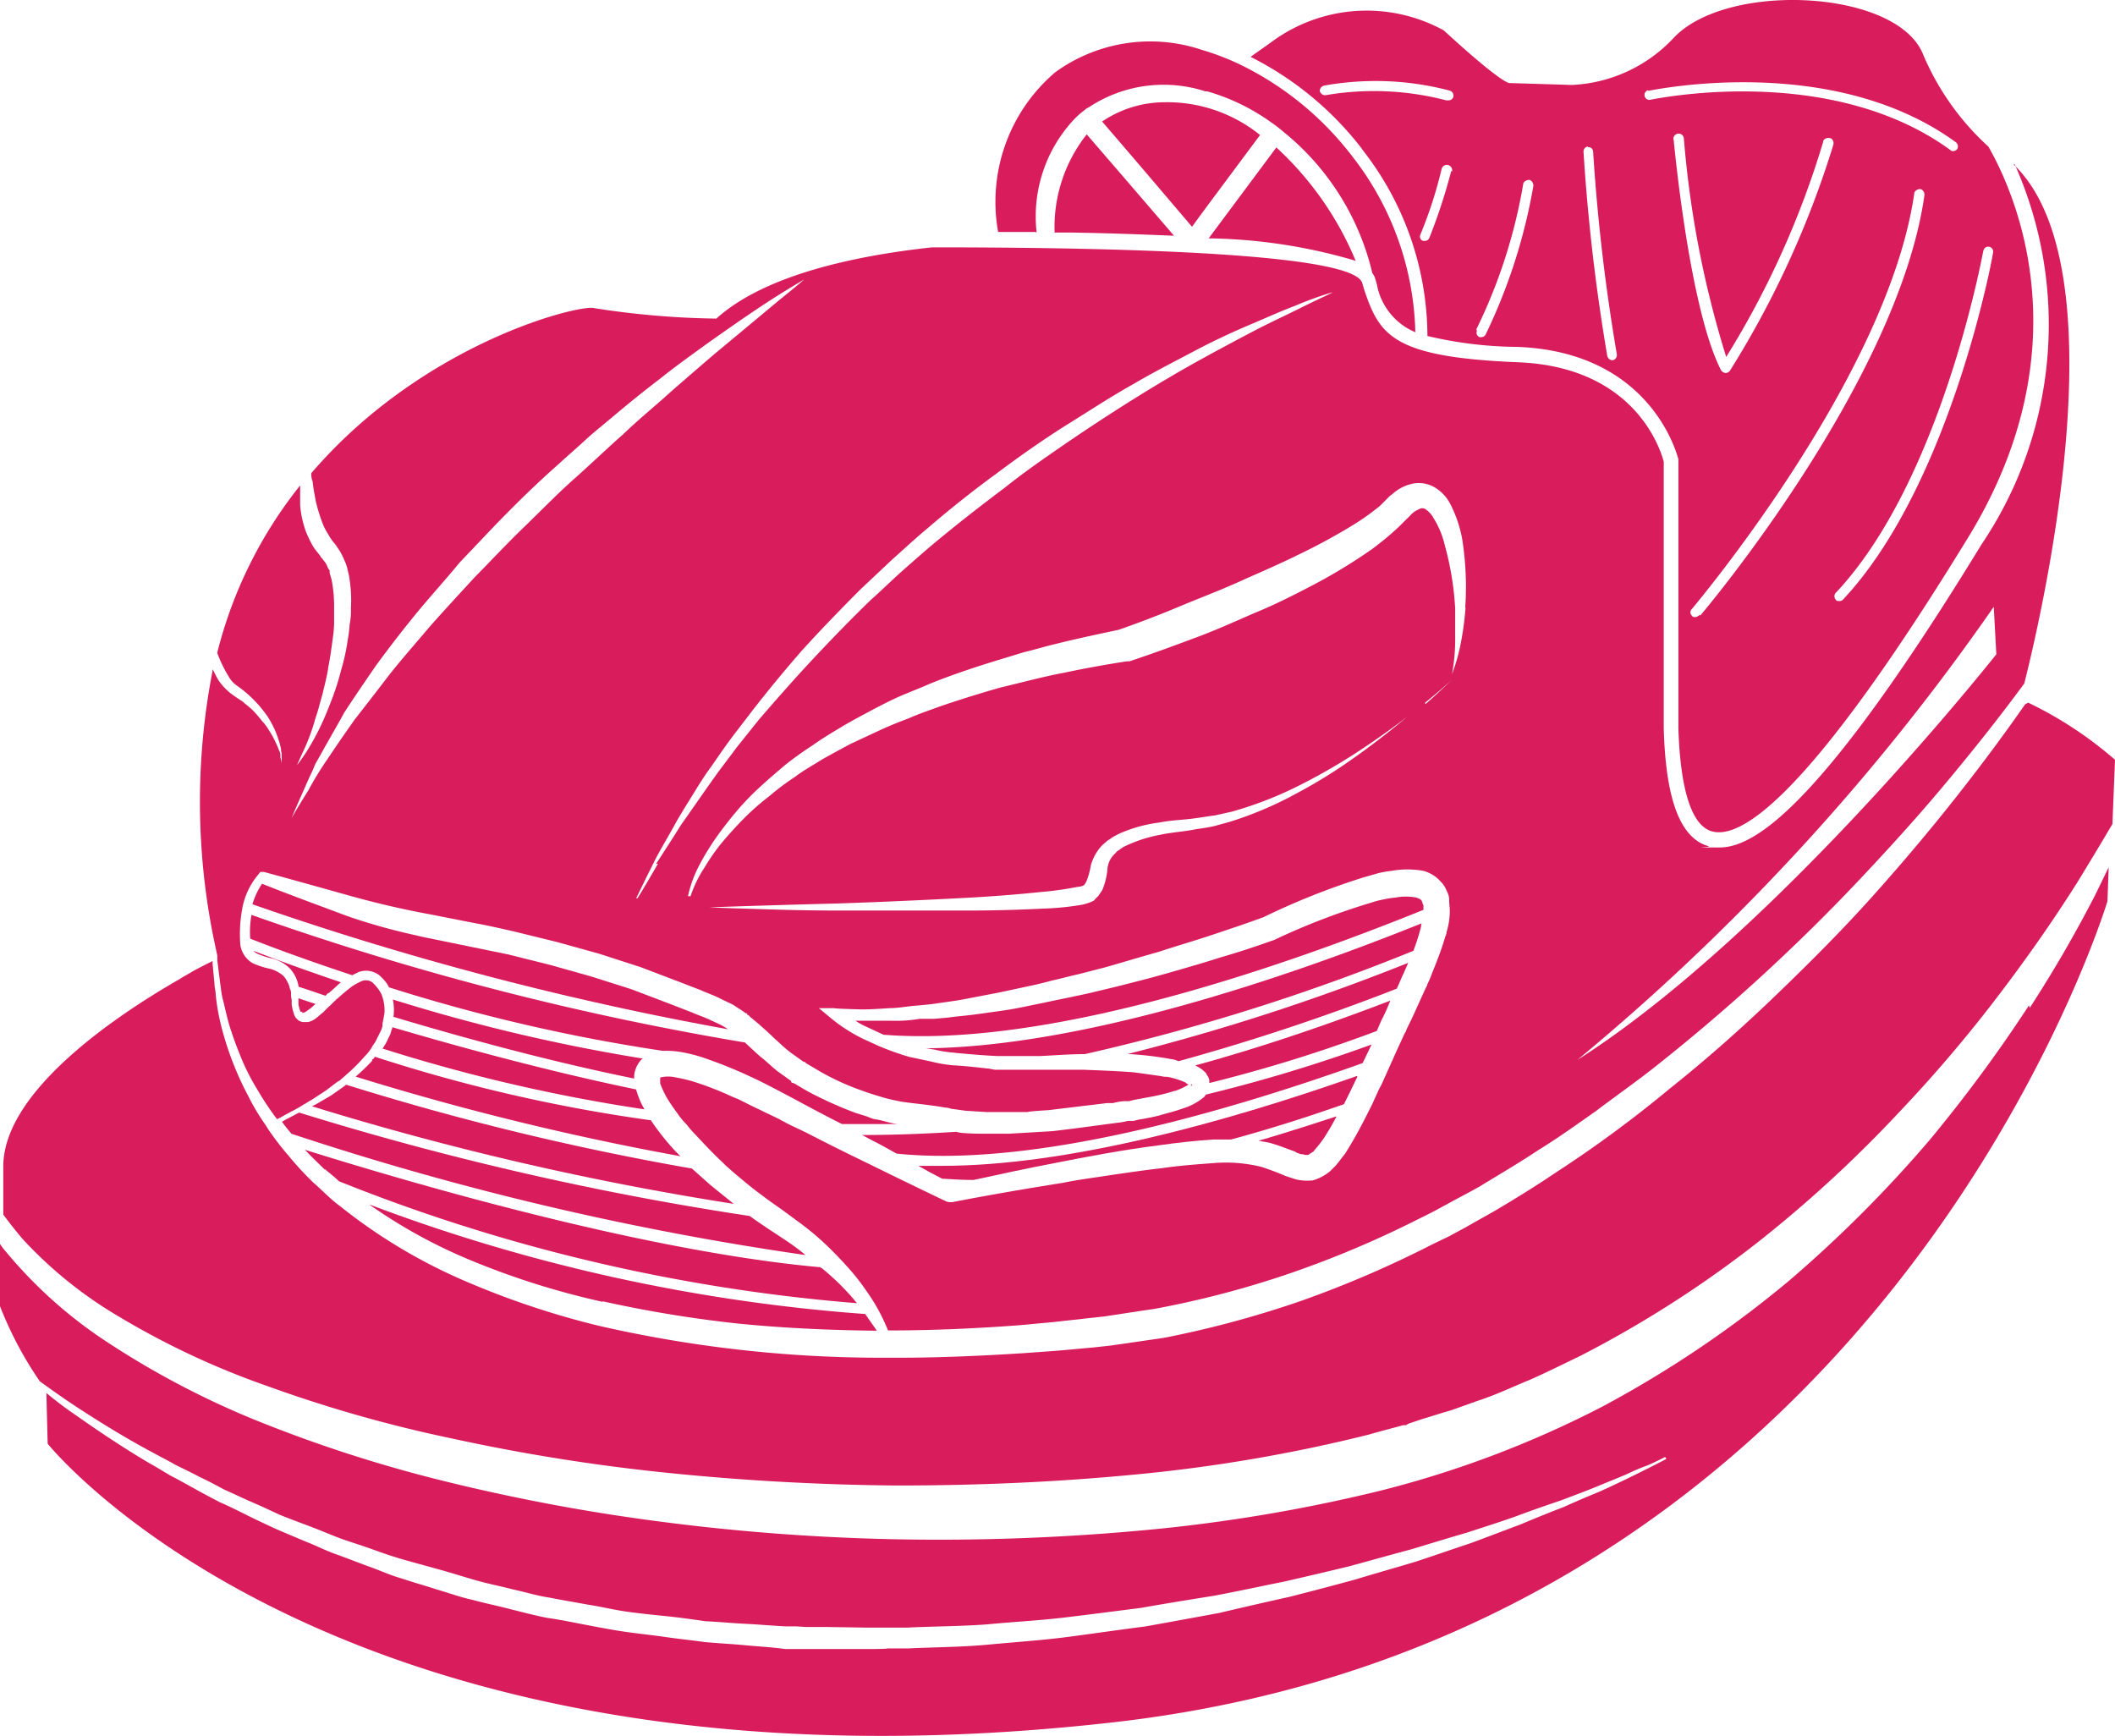 <svg xmlns="http://www.w3.org/2000/svg" width="60.916" height="49.997" viewBox="0 0 60.916 49.997">
  <g id="Gruppe_1" data-name="Gruppe 1" transform="translate(-933.599 -835.561)">
    <path id="Pfad_99" data-name="Pfad 99" d="M700.537,159.775a42.145,42.145,0,0,1-2.865,3.882,36.686,36.686,0,0,1-4.067,4.067,31.739,31.739,0,0,1-5.343,3.6,29.637,29.637,0,0,1-6.452,2.44,46.445,46.445,0,0,1-6.97,1.146,64.031,64.031,0,0,1-7.025.24,61.9,61.9,0,0,1-6.785-.518,55.941,55.941,0,0,1-6.249-1.183,39.893,39.893,0,0,1-5.435-1.775,24.841,24.841,0,0,1-4.27-2.274,13.1,13.1,0,0,1-2.792-2.514,2.1,2.1,0,0,1-.185-.24v1.793a10.666,10.666,0,0,0,1.146,2.163c.277.2.666.481,1.146.795.573.37,1.276.813,2.108,1.257.2.111.425.222.647.351.222.111.462.222.7.351.24.111.481.24.721.37.259.111.518.24.776.351s.536.24.813.37c.277.111.573.222.869.333s.592.24.887.351c.314.111.61.2.924.314s.628.222.961.314l1,.277c.333.092.666.2,1.017.3s.7.166,1.054.259c.351.074.7.185,1.072.24.37.074.721.129,1.091.2.37.055.74.148,1.109.2s.758.092,1.128.129.758.092,1.146.148c.388.018.758.055,1.146.074s.776.055,1.165.074h.3l.277.018h.592l1.165.018h1.165c.776-.037,1.534-.037,2.292-.092.758-.074,1.516-.111,2.255-.2s1.479-.185,2.2-.277c.721-.129,1.423-.24,2.108-.351.684-.129,1.368-.277,2.015-.407q.971-.222,1.886-.444c.61-.166,1.2-.333,1.756-.481.555-.166,1.091-.333,1.608-.481.5-.166.98-.314,1.442-.481.444-.166.869-.314,1.257-.444.388-.148.74-.277,1.054-.407s.592-.24.85-.351a6.532,6.532,0,0,1,.61-.259c.333-.148.5-.24.5-.24l.037.055s-.166.092-.5.259-.813.407-1.424.684c-.314.129-.666.277-1.035.444-.388.148-.795.314-1.239.5-.444.166-.924.351-1.424.536-.5.166-1.035.351-1.59.536-.555.166-1.146.333-1.756.518-.61.166-1.239.333-1.9.5-.666.148-1.331.3-2.015.462-.7.129-1.405.259-2.126.388-.721.092-1.461.2-2.218.3s-1.516.148-2.292.222-1.553.074-2.329.111h-.592c0,.018-.592.018-.592.018h-2.348c-.388-.055-.776-.074-1.165-.111s-.776-.055-1.165-.092c-.388-.055-.776-.092-1.146-.148-.388-.055-.758-.092-1.146-.148-.37-.055-.758-.129-1.128-.2s-.739-.148-1.109-.2c-.37-.074-.721-.166-1.091-.259-.351-.092-.721-.166-1.054-.259-.351-.074-.684-.2-1.035-.3-.333-.111-.666-.2-1-.314-.333-.092-.647-.24-.961-.351s-.629-.24-.943-.351-.592-.259-.887-.37c-.3-.129-.573-.24-.869-.37-.277-.129-.555-.259-.813-.388s-.518-.259-.776-.37c-.24-.129-.5-.259-.721-.388-.24-.129-.462-.259-.684-.37-.222-.129-.425-.259-.629-.37-.813-.481-1.516-.961-2.07-1.35a11.059,11.059,0,0,1-.887-.666l.037,1.46s8.411,10.556,30.707,8.023c22.277-2.533,28.618-23.645,28.618-23.645l.037-.98c-.129.259-.259.536-.407.832a37.172,37.172,0,0,1-1.867,3.217Z" transform="translate(291.5 704.743)" fill="#d91c5c"/>
    <path id="Pfad_100" data-name="Pfad 100" d="M839.272,195.635l.148.055a.234.234,0,0,1,.111.018h.074c.018,0,.037,0,.074-.037.037-.018.055-.037.092-.055l.092-.111a3.13,3.13,0,0,0,.2-.259,6.972,6.972,0,0,0,.37-.629V194.6c-.739.24-1.479.481-2.237.7.092.018.2.037.3.055.277.074.536.185.758.259Z" transform="translate(131.652 673.116)" fill="#d91c5c"/>
    <path id="Pfad_101" data-name="Pfad 101" d="M710.251,178.674a.631.631,0,0,1,.037-.259.723.723,0,0,1,.185-.3.018.018,0,0,0,.018-.018,51.623,51.623,0,0,1-7.191-1.7,1.517,1.517,0,0,1,.018.5C705.3,177.491,707.792,178.175,710.251,178.674Z" transform="translate(241.614 687.951)" fill="#d91c5c"/>
    <path id="Pfad_102" data-name="Pfad 102" d="M793.232,188.3c-3.882,1.368-8.375,2.588-11.943,2.588H780.6c.222.129.462.259.684.37.3.018.592.037.906.037.758-.166,1.534-.333,2.311-.481,1-.2,2.015-.388,3.032-.518.518-.074,1.017-.129,1.553-.166h.518c1.109-.3,2.2-.647,3.254-1.017.129-.259.259-.518.388-.795Z" transform="translate(179.449 678.251)" fill="#d91c5c"/>
    <path id="Pfad_103" data-name="Pfad 103" d="M783.263,185.434a6.289,6.289,0,0,1-.629.129l-.148.037h-.166a1.867,1.867,0,0,1-.314.055l-1.239.166-.61.074-.629.037-.629.037h-.629c-.222,0-.425,0-.647-.018a.936.936,0,0,1-.24-.037c-.869.055-1.775.092-2.7.092h-.018c.111.055.24.129.351.185.222.111.444.24.647.351,3.771.388,9.022-1.035,13.421-2.607l.259-.536a44.744,44.744,0,0,1-4.77,1.442s-.037.037-.037.055a1.73,1.73,0,0,1-.647.351c-.2.074-.425.129-.629.185Z" transform="translate(183.761 682.245)" fill="#d91c5c"/>
    <path id="Pfad_104" data-name="Pfad 104" d="M697.981,185.411a5.675,5.675,0,0,1-.481.462,79.771,79.771,0,0,0,9.354,2.292l-.129-.129a7.046,7.046,0,0,1-.721-.906,46.015,46.015,0,0,1-7.949-1.83.223.223,0,0,1-.092.092Z" transform="translate(246.342 680.697)" fill="#d91c5c"/>
    <path id="Pfad_105" data-name="Pfad 105" d="M683.763,170.02c.111-.092.222-.2.351-.314-1.2-.407-2.089-.739-2.514-.906a.4.4,0,0,0,.092.074,2.075,2.075,0,0,0,.444.148,1.118,1.118,0,0,1,.5.277.986.986,0,0,1,.259.518v.018c.24.074.5.166.776.259l.074-.074Z" transform="translate(259.302 694.146)" fill="#d91c5c"/>
    <path id="Pfad_106" data-name="Pfad 106" d="M684.192,164.845a.62.62,0,0,1,.61.111l.055.055.055.055.074.092a.808.808,0,0,1,.074.129,50.952,50.952,0,0,0,7.894,1.83,2.442,2.442,0,0,1,.536.037,4.35,4.35,0,0,1,.7.185,13.126,13.126,0,0,1,1.276.518c.407.185.813.407,1.2.61.481.259.961.518,1.442.758h1.608c-.2-.018-.388-.092-.592-.129a.686.686,0,0,1-.166-.037L698.81,169l-.3-.092a11.439,11.439,0,0,1-1.183-.518c-.185-.092-.37-.2-.555-.314l-.074-.037h-.037v-.018h-.018v-.037l-.129-.092-.259-.185c-.166-.129-.333-.3-.5-.425-.148-.129-.3-.277-.444-.407A84.089,84.089,0,0,1,681.1,163.2a2.828,2.828,0,0,0-.037.684c.277.111,1.368.536,2.939,1.054l.222-.111Z" transform="translate(259.742 698.711)" fill="#d91c5c"/>
    <path id="Pfad_107" data-name="Pfad 107" d="M706.329,211.092a35.286,35.286,0,0,0,3.956.647c1.313.129,2.625.185,3.938.2-.111-.166-.222-.314-.333-.481A50.817,50.817,0,0,1,699.6,208.3a15,15,0,0,0,2.921,1.608,22.776,22.776,0,0,0,3.808,1.2Z" transform="translate(244.63 661.949)" fill="#d91c5c"/>
    <path id="Pfad_108" data-name="Pfad 108" d="M828.633,178.726a.373.373,0,0,1,.074.148v.092a42.933,42.933,0,0,0,4.825-1.5l.129-.3a5.4,5.4,0,0,0,.259-.573c-1.738.666-3.66,1.331-5.62,1.867a.989.989,0,0,1,.314.222Z" transform="translate(139.722 687.788)" fill="#d91c5c"/>
    <path id="Pfad_109" data-name="Pfad 109" d="M686.092,194.222c-.037,0-.055.037-.092.037.092.129.185.24.277.351a85.854,85.854,0,0,0,14.808,3.494,6.576,6.576,0,0,0-.573-.425c-.333-.222-.684-.444-1.035-.7A88.059,88.059,0,0,1,686.5,194c-.148.074-.277.148-.425.222Z" transform="translate(255.716 673.605)" fill="#d91c5c"/>
    <path id="Pfad_110" data-name="Pfad 110" d="M690.173,200.355c.129.111.277.222.407.351a51.063,51.063,0,0,0,14.919,3.512c-.019-.037-.056-.055-.074-.092a7.138,7.138,0,0,0-.924-.906.268.268,0,0,1-.055-.037c-5.324-.481-12.423-2.625-14.845-3.383.185.2.388.388.573.573Z" transform="translate(252.781 668.877)" fill="#d91c5c"/>
    <path id="Pfad_111" data-name="Pfad 111" d="M701.6,181.31a48.562,48.562,0,0,0,7.561,1.756,2.325,2.325,0,0,1-.24-.573c-2.5-.518-5.01-1.2-7.025-1.793a.111.111,0,0,1-.018.074l-.037.129-.055.111a1.536,1.536,0,0,1-.129.24c0,.018-.037.037-.037.074Z" transform="translate(243 684.446)" fill="#d91c5c"/>
    <path id="Pfad_112" data-name="Pfad 112" d="M694.84,162.43l-.24-.111c-.148-.074-.37-.148-.536-.222l-.573-.222-1.165-.444-1.165-.37-1.183-.333-1.2-.3-2.44-.5c-.407-.092-.813-.185-1.22-.3s-.813-.24-1.2-.388c-.74-.277-1.5-.555-2.237-.85a2.169,2.169,0,0,0-.277.592,90.26,90.26,0,0,0,13.7,3.6h0a2.025,2.025,0,0,0-.264-.152Z" transform="translate(259.465 702.624)" fill="#d91c5c"/>
    <path id="Pfad_113" data-name="Pfad 113" d="M787.232,168.234c.407.037.813.074,1.22.092h1.22c.407-.018.832-.055,1.257-.055h.037a60.462,60.462,0,0,0,9.465-2.976,6.068,6.068,0,0,0,.222-.7.168.168,0,0,1,.018-.092c-4.141,1.664-9.835,3.549-14.272,3.6l.24.037a3.481,3.481,0,0,0,.61.092Z" transform="translate(173.876 697.651)" fill="#d91c5c"/>
    <path id="Pfad_114" data-name="Pfad 114" d="M791.5,160.6c-.037-.148-.037-.166-.2-.222a1.577,1.577,0,0,0-.592,0,2.741,2.741,0,0,0-.351.055,2.458,2.458,0,0,0-.351.092,19.724,19.724,0,0,0-2.791,1.072h0c-.518.185-1.017.351-1.534.5-.518.166-1.035.314-1.553.462s-1.035.277-1.553.407l-.776.185c-.259.055-.518.111-.795.166-.259.055-.518.111-.795.166-.259.055-.536.111-.795.148l-.795.111c-.259.037-.536.055-.795.092l-.407.037H777a4.014,4.014,0,0,1-.813.055h-1.035a1.837,1.837,0,0,0,.259.148l.277.129.277.129H776c4.585.351,11-1.775,15.51-3.6v-.166Z" transform="translate(183.087 701.034)" fill="#d91c5c"/>
    <path id="Pfad_115" data-name="Pfad 115" d="M688.711,176.588v.037h0a.364.364,0,0,0,.148-.074,1.3,1.3,0,0,0,.185-.148s.037-.037.055-.037l-.5-.166v.185c.019.074.037.148.056.2Z" transform="translate(253.596 688.114)" fill="#d91c5c"/>
    <path id="Pfad_116" data-name="Pfad 116" d="M691.68,189.618l-.425.3-.444.259-.111.055a86.544,86.544,0,0,0,12.146,2.81c-.222-.185-.462-.37-.684-.555l-.518-.462a78.463,78.463,0,0,1-9.983-2.422h0Z" transform="translate(251.884 677.192)" fill="#d91c5c"/>
    <path id="Pfad_117" data-name="Pfad 117" d="M819.26,173.528a64.2,64.2,0,0,0,6.286-2.089c.074-.148.129-.3.2-.444.037-.092.092-.2.129-.3a63.724,63.724,0,0,1-8.079,2.625,9.708,9.708,0,0,1,1.257.148A.654.654,0,0,1,819.26,173.528Z" transform="translate(148.281 692.598)" fill="#d91c5c"/>
    <path id="Pfad_118" data-name="Pfad 118" d="M767.3,186.3Z" transform="translate(189.445 679.882)" fill="#d91c5c"/>
    <path id="Pfad_119" data-name="Pfad 119" d="M745,188.6Z" transform="translate(207.623 678.007)" fill="#d91c5c"/>
    <path id="Pfad_120" data-name="Pfad 120" d="M827.637,189.543h0v-.037h0a.057.057,0,0,0-.037.018.229.229,0,0,1,.056.037Z" transform="translate(140.293 677.286)" fill="#d91c5c"/>
    <path id="Pfad_121" data-name="Pfad 121" d="M839.1,163.5Z" transform="translate(130.919 698.466)" fill="#d91c5c"/>
    <path id="Pfad_122" data-name="Pfad 122" d="M816.374,118.9Z" transform="translate(149.504 734.821)" fill="#d91c5c"/>
    <path id="Pfad_123" data-name="Pfad 123" d="M810.754,158.264c-.037,0,.037-.018.018,0h0Z" transform="translate(154.033 702.741)" fill="#d91c5c"/>
    <path id="Pfad_124" data-name="Pfad 124" d="M798.508,32.688a4.093,4.093,0,0,1,1.072-3.254,2.25,2.25,0,0,1,.314-.277.389.389,0,0,1,.111-.074,3.9,3.9,0,0,1,3.365-.462h.056a5.99,5.99,0,0,1,1.83.887,4.412,4.412,0,0,1,.388.3,7.415,7.415,0,0,1,2.533,4.049.465.465,0,0,1,.074.129l.055.185a1.852,1.852,0,0,0,1.109,1.387,8.531,8.531,0,0,0-1.83-5.084,9.031,9.031,0,0,0-3.254-2.644,7.519,7.519,0,0,0-1.072-.407,4.662,4.662,0,0,0-4.215.647,4.9,4.9,0,0,0-1.645,4.6h1.072Z" transform="translate(164.948 809.572)" fill="#d91c5c"/>
    <path id="Pfad_125" data-name="Pfad 125" d="M840.1,24.938a8.752,8.752,0,0,1,1.9,5.4,11.528,11.528,0,0,0,2.588.314c3.919.148,4.622,3.2,4.64,3.235v7.746c.055,1.793.388,2.828.98,2.976.85.222,2.828-1.054,7.376-8.485,3.309-5.417,1.368-9.853.573-11.24h0a7.572,7.572,0,0,1-1.9-2.7c-.8-1.83-5.62-2.052-7.154-.444a4.276,4.276,0,0,1-2.939,1.368l-1.793-.055s-.148.092-1.9-1.516a4.611,4.611,0,0,0-4.917.3c-.2.148-.425.3-.647.462a9.335,9.335,0,0,1,3.217,2.662Zm8.985-.259a.151.151,0,0,1,.3-.037,29,29,0,0,0,1.22,6.3,25.665,25.665,0,0,0,2.792-6.193c0-.074.092-.129.185-.111.074,0,.129.092.111.185a27.342,27.342,0,0,1-2.976,6.507.156.156,0,0,1-.129.074h0a.187.187,0,0,1-.129-.074c-.906-1.756-1.349-6.452-1.368-6.655Zm.739,13.7a.16.16,0,0,1-.111.055c-.037,0-.074,0-.092-.037a.131.131,0,0,1,0-.2c.055-.074,5.638-6.674,6.4-11.961,0-.074.092-.129.166-.129s.129.092.129.166c-.758,5.38-6.4,12.053-6.452,12.109Zm8.19-10.5a.141.141,0,1,1,.277.055c0,.074-1.22,6.692-4.326,10a.136.136,0,0,1-.111.037c-.037,0-.074,0-.092-.037a.145.145,0,0,1,0-.2c3.048-3.234,4.232-9.783,4.25-9.857Zm-9.669-4.6c.055,0,5.269-1.146,8.874,1.479a.15.15,0,0,1,.037.2.16.16,0,0,1-.111.055.1.1,0,0,1-.092-.037c-3.512-2.551-8.6-1.442-8.633-1.442a.141.141,0,1,1-.055-.277ZM846.624,24.9a.132.132,0,0,1,.148.129,55.381,55.381,0,0,0,.684,5.842.162.162,0,0,1-.111.166h-.018a.157.157,0,0,1-.148-.129,56.046,56.046,0,0,1-.684-5.879.143.143,0,0,1,.129-.148Zm-3.938.684a16.413,16.413,0,0,1-.629,1.923.139.139,0,0,1-.129.092h-.056a.135.135,0,0,1-.074-.185,12.275,12.275,0,0,0,.61-1.886.154.154,0,1,1,.3.074Zm.721,4.566a15.32,15.32,0,0,0,1.35-4.178c0-.074.092-.129.166-.129s.129.092.129.166a16.147,16.147,0,0,1-1.368,4.27.139.139,0,0,1-.129.092H843.5a.14.14,0,0,1-.074-.185ZM838.9,23.292a.158.158,0,0,1,.129-.166,8.356,8.356,0,0,1,3.623.148.153.153,0,0,1,.092.185.146.146,0,0,1-.148.092h-.055a8.242,8.242,0,0,0-3.476-.148.158.158,0,0,1-.166-.129Z" transform="translate(132.712 814.9)" fill="#d91c5c"/>
    <path id="Pfad_126" data-name="Pfad 126" d="M700.834,130.155q-.832,1.192-1.719,2.329c-.832,1.072-1.7,2.107-2.607,3.124s-1.867,1.978-2.847,2.921-2,1.849-3.069,2.7a35.011,35.011,0,0,1-3.291,2.422c-.573.388-1.146.739-1.738,1.091l-.887.5-.444.24-.462.222A30.92,30.92,0,0,1,680,147.33a29.317,29.317,0,0,1-3.975,1.072l-1.017.148-.518.074-.5.055-1.017.092-1.017.074c-1.183.074-2.385.129-3.568.129h-.518a36.469,36.469,0,0,1-8.134-.924,24.188,24.188,0,0,1-3.9-1.313,15.6,15.6,0,0,1-3.531-2.126c-.277-.2-.518-.462-.776-.684a9,9,0,0,1-.7-.758,8.243,8.243,0,0,1-.61-.795c-.018-.037-.037-.055-.055-.092a6.179,6.179,0,0,1-.5-.832,9.044,9.044,0,0,1-.758-1.923,6.314,6.314,0,0,1-.185-1c0-.111-.037-.222-.037-.333-.018-.185-.037-.388-.055-.573v-.074a1.1,1.1,0,0,1-.148.074c-.129.074-.3.148-.481.259-.092.055-.2.111-.314.185-1.775,1.017-5.084,3.217-5.084,5.4v1.387c.166.222.351.462.573.721a12.174,12.174,0,0,0,2.792,2.237,23.176,23.176,0,0,0,4.234,1.978,39,39,0,0,0,5.343,1.516,55.313,55.313,0,0,0,6.138.98c2.144.222,4.381.351,6.637.37,2.274,0,4.566-.092,6.859-.314a45.279,45.279,0,0,0,6.729-1.146c.259-.074.536-.148.813-.222l.2-.055h.092c0-.018.092-.055.092-.055l.388-.129c.259-.074.518-.166.795-.24l.776-.277c.518-.166,1.017-.407,1.516-.61.5-.222.98-.462,1.442-.684a32,32,0,0,0,5.158-3.309,36.748,36.748,0,0,0,4.067-3.753,40.278,40.278,0,0,0,3.032-3.6c.85-1.128,1.534-2.144,2.071-2.995q.61-1,1-1.664l.074-1.849a11.1,11.1,0,0,0-2.5-1.645Z" transform="translate(291.092 725.692)" fill="#d91c5c"/>
    <path id="Pfad_127" data-name="Pfad 127" d="M806.4,44.428h.518c1.054.018,2.034.055,2.921.092L808.36,42.8l-1.035-1.2A4.3,4.3,0,0,0,806.4,44.428Z" transform="translate(157.574 797.831)" fill="#d91c5c"/>
    <path id="Pfad_128" data-name="Pfad 128" d="M815.593,36.589a3.223,3.223,0,0,0-1.793.555l1,1.165,1.59,1.867.2-.277.259-.351,1.5-2.015a4.255,4.255,0,0,0-2.756-.944Z" transform="translate(151.542 801.917)" fill="#d91c5c"/>
    <path id="Pfad_129" data-name="Pfad 129" d="M832.341,43.618,830.4,46.225a15.6,15.6,0,0,1,4.234.647,9.254,9.254,0,0,0-2.292-3.272Z" transform="translate(138.011 796.201)" fill="#d91c5c"/>
    <path id="Pfad_130" data-name="Pfad 130" d="M725.549,46.219a11.336,11.336,0,0,1-.961,10.944c-4.566,7.469-6.507,8.726-7.543,8.726s-.222,0-.314-.037c-.813-.222-1.239-1.331-1.294-3.4V54.778c-.074-.277-.776-2.736-4.215-2.865-3.6-.148-3.975-.776-4.418-2.107l-.055-.185c-.314-.924-8.245-1.017-12.386-1.017-2.218.24-4.825.795-6.212,2.052a24.575,24.575,0,0,1-3.513-.3c-.37-.129-4.9.961-8.153,4.751a.545.545,0,0,0,.037.24c.018.185.055.37.092.573a5.162,5.162,0,0,0,.2.647,1.692,1.692,0,0,0,.166.314,1.03,1.03,0,0,0,.092.148c.037.055.092.111.129.166l.111.166a2.469,2.469,0,0,1,.111.222l.055.129.037.111.055.24a4.044,4.044,0,0,1,.055.943,1.95,1.95,0,0,1-.037.462,3.644,3.644,0,0,1-.055.444,5.744,5.744,0,0,1-.185.85,7.723,7.723,0,0,1-.24.776c-.092.24-.185.481-.277.684a7.11,7.11,0,0,1-.518.961c-.148.222-.24.333-.24.333s.055-.129.166-.37a5.813,5.813,0,0,0,.37-1c.074-.2.129-.444.2-.684.055-.24.129-.5.166-.776.055-.277.092-.555.129-.832a3.293,3.293,0,0,0,.037-.425V59a3.977,3.977,0,0,0-.074-.832l-.055-.185V57.9c-.018,0-.055-.074-.055-.074a.556.556,0,0,0-.074-.148l-.129-.166h0s.037.037,0,.018h0v-.018l-.037-.055-.074-.092a1.121,1.121,0,0,1-.129-.185,3.688,3.688,0,0,1-.185-.388,2.947,2.947,0,0,1-.166-.758v-.573a12.615,12.615,0,0,0-2.385,4.807.139.139,0,0,0,.019.074,3.655,3.655,0,0,0,.3.61.779.779,0,0,0,.222.259,4.041,4.041,0,0,1,.333.259,4.246,4.246,0,0,1,.314.314,4.066,4.066,0,0,1,.259.333,2.987,2.987,0,0,1,.185.333,2.455,2.455,0,0,1,.129.333,2.077,2.077,0,0,1,.074.277.233.233,0,0,0,.018.111v.314a.647.647,0,0,0-.037-.185v-.092a.263.263,0,0,0-.037-.111,2.729,2.729,0,0,0-.111-.259,2.375,2.375,0,0,0-.166-.3,1.542,1.542,0,0,0-.222-.3,3.713,3.713,0,0,0-.259-.3c-.093-.092-.2-.166-.3-.259a3.954,3.954,0,0,1-.351-.24,1.774,1.774,0,0,1-.314-.333,2.116,2.116,0,0,1-.185-.351A19.781,19.781,0,0,0,673.778,69v.148h0c.037.3.074.592.111.869a2.367,2.367,0,0,0,.074.351c.055.24.111.481.185.721.074.222.148.444.24.666h0a6.385,6.385,0,0,0,.555,1.128,8.149,8.149,0,0,0,.555.832l.111-.055c.092-.055.2-.111.3-.166a3.434,3.434,0,0,0,.351-.2c.074-.037.148-.092.222-.129l.425-.277.314-.24.092-.055c.055-.055.129-.111.185-.166a4.9,4.9,0,0,0,.536-.536l.037-.037a1.311,1.311,0,0,0,.185-.259c.018-.037.055-.074.074-.111l.111-.222.056-.111.037-.111v-.074c.019-.092.037-.185.056-.3a1.216,1.216,0,0,0-.074-.518V70.14a.977.977,0,0,0-.111-.185l-.074-.092-.037-.037-.037-.037h0a.278.278,0,0,0-.2-.074.235.235,0,0,0-.111.018,2.031,2.031,0,0,0-.277.148c-.148.111-.3.24-.444.37,0,0-.037.018-.037.037-.074.055-.129.129-.2.185l-.166.166c-.074.055-.129.111-.2.166a.623.623,0,0,1-.222.111h-.074a.31.31,0,0,1-.222-.055l-.074-.074h0l-.037-.074a1.737,1.737,0,0,1-.074-.3v-.129l-.018-.111v-.055a.275.275,0,0,0-.037-.166.441.441,0,0,0-.055-.166.761.761,0,0,0-.129-.2,1.013,1.013,0,0,0-.37-.2,2.372,2.372,0,0,1-.518-.166.741.741,0,0,1-.351-.518,4,4,0,0,1,.055-1.054,2.084,2.084,0,0,1,.462-.98h0l.055-.074h.111c.813.222,1.608.444,2.4.666s1.571.407,2.385.555l1.22.24c.407.074.813.166,1.22.259l1.22.3,1.2.333,1.2.388,1.165.444.573.222c.2.092.388.148.592.259l.314.148c.092.055.166.111.259.166l.129.092h.037V70.7h0c.037.037,0,0,.037.018l.055.055.24.2c.166.148.314.277.462.425.148.129.277.259.444.388l.259.185.129.092h.037c0,.018.056.055.056.055.166.092.333.2.518.3a7.224,7.224,0,0,0,1.091.481c.2.074.388.129.573.185s.37.092.555.129c.388.055.832.092,1.239.166a.658.658,0,0,1,.185.037c.148.018.277.037.407.055l.592.037h1.2c0-.018.61-.055.61-.055l.61-.074,1.072-.129h.166a1.867,1.867,0,0,1,.314-.055h.148l.148-.037c.2-.037.407-.074.592-.111a5.193,5.193,0,0,0,.573-.148h.018a1.919,1.919,0,0,0,.388-.185.157.157,0,0,1-.092-.055,2.278,2.278,0,0,0-.536-.166.512.512,0,0,1-.166-.018c-.259-.037-.518-.074-.795-.111-.481-.037-.98-.055-1.46-.074h-2.5c-.092,0-.185-.037-.259-.037-.333-.037-.666-.074-1-.092a4.092,4.092,0,0,1-.629-.111l-.61-.129a7.849,7.849,0,0,1-.924-.333c-.074-.037-.166-.074-.24-.111a4.607,4.607,0,0,1-1.109-.684l-.333-.277h.444c0,.018.795.037.795.037.259,0,.518-.018.795-.037.259,0,.518-.055.795-.074l.388-.037.388-.055c.259-.037.518-.074.776-.129l.776-.148.776-.166c.259-.055.518-.111.776-.185.259-.055.518-.129.776-.185l.776-.2c.518-.148,1.017-.3,1.534-.444.5-.166,1.017-.314,1.516-.481s1-.333,1.5-.518a20.813,20.813,0,0,1,2.884-1.146l.388-.111a2.658,2.658,0,0,1,.407-.074,2.579,2.579,0,0,1,.924,0,1.006,1.006,0,0,1,.5.314.679.679,0,0,1,.166.259.522.522,0,0,1,.074.277h0c0,.111.018.2.018.3a2.107,2.107,0,0,1-.092.61.341.341,0,0,1-.037.129c-.037.129-.074.24-.111.351q-.139.388-.277.721a2.06,2.06,0,0,1-.129.3c0,.037-.018.055-.037.092-.129.277-.259.573-.388.85-.056.129-.129.259-.185.388a.14.14,0,0,1-.037.074l-.222.481-.166.37-.24.536c-.037.092-.092.185-.129.259-.055.129-.111.24-.166.37-.129.259-.259.518-.388.758s-.259.462-.407.7c-.092.111-.166.222-.277.351l-.166.166a1.537,1.537,0,0,1-.222.148,1.239,1.239,0,0,1-.277.111,1.58,1.58,0,0,1-.3,0,1.067,1.067,0,0,1-.259-.055l-.222-.074c-.259-.111-.462-.185-.684-.259a4.273,4.273,0,0,0-1.386-.111c-.5.037-1,.074-1.5.148-.5.055-.98.129-1.479.2-.462.074-.924.129-1.368.222-1.054.166-2.126.351-3.18.555h-.092l-.074-.018h0c-.813-.388-1.608-.776-2.4-1.165-.536-.259-1.054-.518-1.59-.795-.222-.111-.425-.2-.647-.314-.056-.037-.111-.055-.166-.092-.185-.092-.388-.185-.573-.277-.2-.092-.407-.2-.61-.3-.092-.037-.185-.074-.3-.129a9.127,9.127,0,0,0-.906-.351,3.949,3.949,0,0,0-.592-.148.946.946,0,0,0-.462,0h0v.166a2.354,2.354,0,0,0,.148.333,1.079,1.079,0,0,0,.074.129c.074.129.185.277.277.407a2.126,2.126,0,0,0,.259.314,3.206,3.206,0,0,0,.24.277c.259.277.518.555.795.813l.111.111c.092.074.185.166.277.24.24.2.481.407.74.592.166.129.351.259.536.388l.555.407a8.069,8.069,0,0,1,1.035.906c.166.166.314.333.462.5a6.3,6.3,0,0,1,.425.555,5.3,5.3,0,0,1,.628,1.146c1.257,0,2.514-.055,3.753-.148l1-.092,1-.111.5-.055.481-.074.98-.148a27.619,27.619,0,0,0,3.864-1.017,29.235,29.235,0,0,0,3.679-1.553l.444-.222.444-.24c.3-.166.592-.314.887-.481.573-.351,1.146-.684,1.7-1.054.573-.351,1.109-.739,1.664-1.128.536-.407,1.091-.795,1.608-1.2a55.2,55.2,0,0,0,5.953-5.435c.924-.98,1.83-1.978,2.681-3.013.721-.869,1.423-1.756,2.089-2.662.61-2.422,2.755-12.035-.314-14.956Zm-41.5,9.059c-.5.444-.961.924-1.442,1.387s-.943.961-1.4,1.423c-.444.481-.887.961-1.313,1.442-.407.481-.813.943-1.165,1.387-.351.462-.684.887-1,1.294-.3.425-.555.795-.776,1.128a9.314,9.314,0,0,0-.555.906c-.314.5-.481.795-.481.795s.129-.314.37-.85c.056-.129.13-.3.2-.444.037-.074.074-.166.111-.259.055-.092.092-.166.148-.259.2-.37.444-.776.684-1.22.277-.425.592-.887.924-1.368.351-.481.721-.961,1.128-1.46s.85-.98,1.276-1.5c.462-.481.924-.98,1.4-1.46s.98-.961,1.479-1.4c.24-.222.5-.444.74-.666s.5-.425.74-.629c.481-.407.961-.795,1.423-1.146.462-.37.906-.684,1.313-.98.832-.592,1.534-1.072,2.034-1.387s.795-.481.795-.481-.259.222-.721.592c-.462.388-1.109.924-1.886,1.571-.388.333-.795.684-1.239,1.072-.425.388-.906.776-1.368,1.22-.481.425-.943.869-1.442,1.313Zm2.422,11.074c-.37.647-.592,1-.592,1h-.037s.185-.388.518-1.054c.166-.333.407-.721.647-1.165.129-.222.277-.462.425-.7s.314-.518.5-.776.37-.536.573-.813.425-.555.647-.85c.444-.573.943-1.183,1.461-1.775.536-.592,1.109-1.183,1.7-1.775l.924-.869c.314-.277.629-.573.961-.85.647-.555,1.313-1.091,2-1.59.665-.5,1.349-.98,2.015-1.4.684-.425,1.331-.85,1.96-1.2.629-.37,1.257-.684,1.812-.98.573-.3,1.091-.536,1.571-.739s.887-.388,1.239-.518a10.041,10.041,0,0,1,1.1-.4h0c0,.018-.388.185-1.054.518-.333.166-.739.351-1.2.592s-.98.518-1.516.813c-1.109.61-2.366,1.387-3.679,2.274-.647.444-1.331.906-1.978,1.423-.666.5-1.331,1.017-1.978,1.553-.333.277-.647.555-.961.832s-.61.573-.924.85c-.592.573-1.165,1.165-1.7,1.738s-1.035,1.146-1.516,1.7l-.666.832c-.2.277-.407.536-.592.795-.37.518-.7,1-1,1.423-.277.444-.518.813-.721,1.128Zm22.055-4.64a23.4,23.4,0,0,1-2.108,1.664,14.648,14.648,0,0,1-1.534.943,10.506,10.506,0,0,1-1.849.8c-.166.055-.333.092-.518.148a5.43,5.43,0,0,1-.536.092c-.351.074-.721.092-1.054.166a4.054,4.054,0,0,0-.98.314.762.762,0,0,0-.2.129.184.184,0,0,0-.092.074l-.074.074a.679.679,0,0,0-.166.388,2.025,2.025,0,0,1-.148.61l-.111.166-.074.074-.037.037h0c.018,0-.037.037-.037.037h0a1.4,1.4,0,0,1-.333.111,8.026,8.026,0,0,1-1.128.111c-.74.037-1.442.055-2.144.055h-3.771c-1.109,0-2.034-.037-2.662-.055-.647-.018-1.017-.037-1.017-.037s1.479-.055,3.679-.111c1.109-.037,2.385-.092,3.771-.166.684-.037,1.4-.092,2.107-.166a9.637,9.637,0,0,0,1.054-.148.359.359,0,0,0,.185-.055h0l.019-.037c.018,0,.018-.037.037-.055a2.119,2.119,0,0,0,.129-.462,1.359,1.359,0,0,1,.333-.592l.129-.111c.037-.037.092-.055.129-.092a2.022,2.022,0,0,1,.277-.148,4.118,4.118,0,0,1,1.109-.3c.37-.074.721-.074,1.072-.129.166-.018.333-.055.518-.074l.5-.111a10.743,10.743,0,0,0,1.83-.7,17.236,17.236,0,0,0,1.553-.869,23.794,23.794,0,0,0,2.163-1.553c.5-.407.776-.666.776-.666s-.259.259-.739.684Zm1.2-2.7a8.56,8.56,0,0,1-.129.961,5.269,5.269,0,0,1-.259.924h0a5.432,5.432,0,0,0,.092-.943v-.943a8.6,8.6,0,0,0-.3-1.83,2.579,2.579,0,0,0-.333-.795.71.71,0,0,0-.222-.24.168.168,0,0,0-.185,0,.679.679,0,0,0-.259.185l-.055.055L708,56.46l-.185.185a8.467,8.467,0,0,1-.776.647,15.4,15.4,0,0,1-1.664,1.017c-.573.3-1.146.592-1.738.832-.592.259-1.165.518-1.775.739-.592.222-1.2.444-1.812.647h-.074q-.915.139-1.83.333c-.3.055-.61.129-.906.2s-.592.148-.906.222q-.887.25-1.775.555c-.3.111-.573.2-.869.333-.3.111-.573.222-.85.351l-.832.388c-.277.148-.555.3-.813.444-.259.166-.536.314-.776.5a7.013,7.013,0,0,0-.74.555,7.213,7.213,0,0,0-.7.61c-.222.222-.425.444-.629.684a5.6,5.6,0,0,0-.536.758,3.474,3.474,0,0,0-.407.832h-.074a3.52,3.52,0,0,1,.333-.906,7.377,7.377,0,0,1,.5-.813c.185-.259.388-.518.592-.758a7.707,7.707,0,0,1,.666-.684c.24-.222.481-.425.721-.629q.388-.305.776-.555c.259-.185.536-.351.813-.518s.555-.314.832-.462.573-.3.85-.425c.3-.129.592-.24.887-.37.592-.24,1.2-.444,1.793-.629.3-.092.61-.185.906-.277.314-.074.61-.166.924-.24.592-.148,1.2-.277,1.812-.407.573-.2,1.165-.425,1.738-.666s1.165-.462,1.738-.721,1.146-.5,1.7-.776a17.243,17.243,0,0,0,1.627-.887,7.184,7.184,0,0,0,.721-.518l.148-.148.092-.092a.49.49,0,0,1,.111-.092,1.228,1.228,0,0,1,.555-.3.9.9,0,0,1,.721.129,1.191,1.191,0,0,1,.407.462,3.616,3.616,0,0,1,.333.98,8.714,8.714,0,0,1,.092,1.96Zm3.2,13.015a64.98,64.98,0,0,0,12.016-13.07l.074,1.368c-.516.646-6.584,8.207-12.094,11.7Z" transform="translate(266.081 794.081)" fill="#d91c5c"/>
  </g>
</svg>

